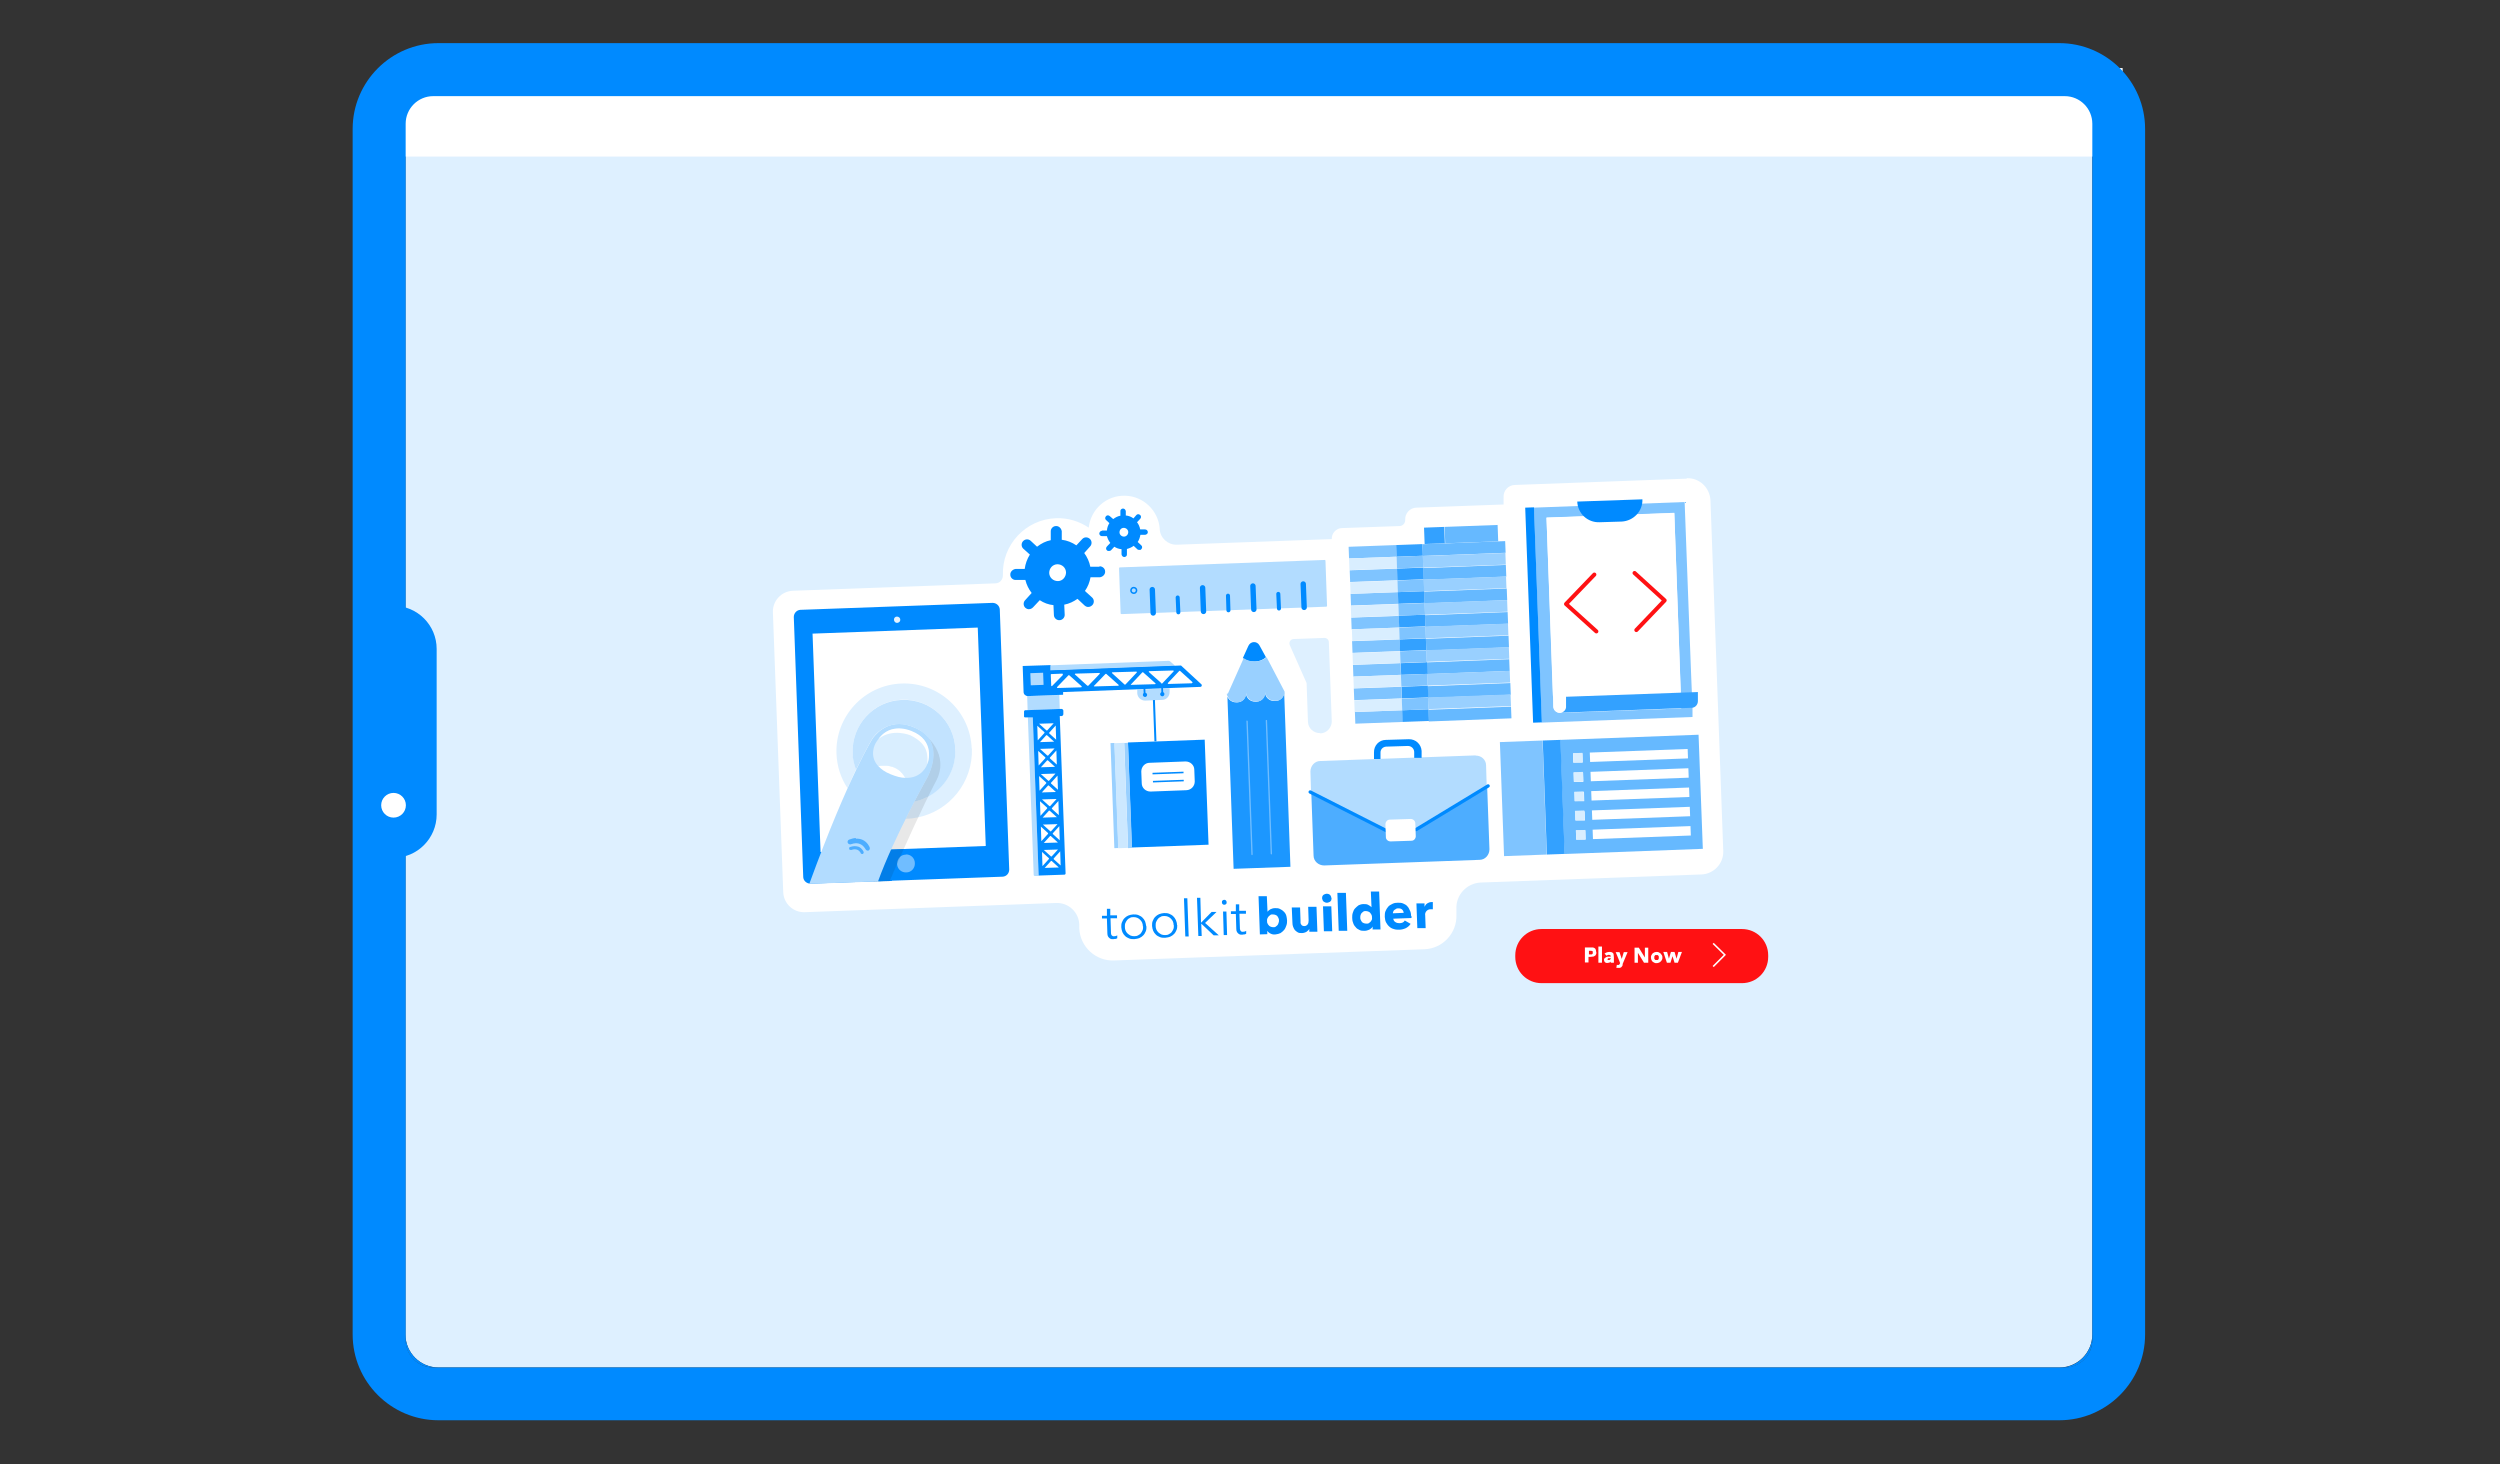 <?xml version="1.0" encoding="UTF-8"?>
<svg xmlns="http://www.w3.org/2000/svg" version="1.1" viewBox="0 0 1113 651.8">
  <rect x="0" y="0" width="1113" height="651.8" fill="#333333" stroke="none"/>
  <defs>
    <style>
      .cls-1 {
        fill: #d9eeff;
      }

      .cls-2 {
        stroke: #ff1113;
      }

      .cls-2, .cls-3, .cls-4, .cls-5, .cls-6, .cls-7, .cls-8 {
        fill: none;
      }

      .cls-2, .cls-3, .cls-5, .cls-6, .cls-7 {
        stroke-linecap: round;
        stroke-linejoin: round;
      }

      .cls-2, .cls-5 {
        stroke-width: 1.8px;
      }

      .cls-9 {
        opacity: .1;
      }

      .cls-9, .cls-10 {
        fill: #1d1d1b;
      }

      .cls-9, .cls-11 {
        isolation: isolate;
      }

      .cls-12 {
        fill: #cce8ff;
      }

      .cls-13 {
        fill: #008aff;
      }

      .cls-14 {
        fill: #66b9ff;
      }

      .cls-15 {
        fill: #1c97ff;
      }

      .cls-16 {
        fill: #33a1ff;
      }

      .cls-3 {
        stroke-width: 2.4px;
      }

      .cls-3, .cls-5, .cls-6, .cls-7, .cls-8 {
        stroke: #008aff;
      }

      .cls-17 {
        fill: #7fc4ff;
      }

      .cls-18 {
        fill: #99d0ff;
      }

      .cls-19 {
        fill: #4dadff;
      }

      .cls-4 {
        stroke: #fff;
        stroke-width: .7px;
      }

      .cls-4, .cls-8 {
        stroke-miterlimit: 10;
      }

      .cls-20 {
        fill: #fff;
      }

      .cls-21 {
        fill: #def0ff;
      }

      .cls-22 {
        fill: #b2dcff;
      }

      .cls-23 {
        fill: #70bdff;
      }

      .cls-24 {
        opacity: 0;
      }

      .cls-25 {
        opacity: 0;
      }

      .cls-26 {
        fill: #ff1113;
      }

      .cls-27 {
        fill: #c2e3ff;
      }

      .cls-28 {
        fill: #e5f3ff;
      }

      .cls-6 {
        stroke-width: 1.5px;
      }

      .cls-7, .cls-8 {
        stroke-width: .7px;
      }
    </style>
  </defs>
  <!-- Generator: Adobe Illustrator 28.6.0, SVG Export Plug-In . SVG Version: 1.2.0 Build 709)  -->
  <g>
    <g id="Layer_1">
      <g id="Layer_1-2" data-name="Layer_1">
        <g>
          <path class="cls-21" d="M916.8,42.7H195.2c-8.1,0-14.7,6.6-14.7,14.7v536.7c0,8.1,6.6,14.7,14.7,14.7h721.6c8.1,0,14.7-6.6,14.7-14.7V57.4c0-8.1-6.6-14.7-14.7-14.7Z"/>
          <path class="cls-13" d="M180.5,594.1v2.4c0,6.8,5.5,12.3,12.3,12.3h2.4c-8.1,0-14.7-6.6-14.7-14.7Z"/>
          <path class="cls-13" d="M195.2,42.7h-2.4c-6.8,0-12.3,5.5-12.3,12.3v2.4c0-8.1,6.6-14.7,14.7-14.7Z"/>
          <path class="cls-13" d="M916.8,608.9h2.4c6.8,0,12.3-5.5,12.3-12.3v-2.4c0,8.1-6.6,14.7-14.7,14.7Z"/>
          <path class="cls-13" d="M919.1,42.7h-2.4c8.1,0,14.7,6.6,14.7,14.7v-2.4c0-6.8-5.5-12.3-12.3-12.3Z"/>
        </g>
        <g>
          <g class="cls-25">
            <path class="cls-10" d="M742.5,221l-76.4,2.8c-3,0-5.3,2.6-5.1,5.5v3.2c.1,0-38.7,1.4-38.7,1.4-3,0-5.3,2.6-5.1,5.5,0,1.5-1.1,2.7-2.6,2.7l-25.5.9c-2.6,0-4.7,2.3-4.6,4.9l-69,2.5c-4,.1-7.4-3-7.6-7v-.2c-.6-8-7.3-14.4-15.3-14.6-8.5-.3-15.4,6.1-16.3,14.2-4.2-2.8-9.2-4.4-14.6-4.2-13.5.5-24.1,11.9-23.6,25.4h0c0,2-1.4,3.5-3.2,3.6l-90.3,3.3c-5.1.2-9.1,4.5-8.9,9.6l4.6,124.6c.2,5.1,4.5,9.1,9.6,8.9l111.9-4.1c5.5-.2,10.1,4.1,10.3,9.6v1.9c.4,8.1,7.3,14.5,15.4,14.2l138.3-5c8.1-.3,14.5-7.2,14.2-15.3v-2.6c-.3-6.3,4.6-11.5,10.8-11.8l98.3-3.6c5.5-.2,9.9-4.9,9.7-10.4l-5.7-156.2c-.3-5.7-4.9-10-10.5-9.8ZM579.2,334.3h0c-2.9,0-5.3-2.2-5.4-5l-.6-17.3-7.5-16.9c-.5-1.3.3-2.6,1.7-2.7l13.7-.5c1.1,0,2,.8,2,1.9l1.3,35.3c0,2.7-2.2,5.2-5,5.3Z"/>
          </g>
          <path class="cls-20" d="M750.9,213.1l-76.4,2.8c-3,0-5.3,2.6-5.1,5.5v3.2c.1,0-38.7,1.4-38.7,1.4-3,0-5.3,2.6-5.1,5.5,0,1.5-1.1,2.7-2.6,2.7l-25.5.9c-2.6,0-4.7,2.3-4.6,4.9l-69,2.5c-4,.1-7.4-3-7.6-7v-.2c-.6-8-7.3-14.4-15.3-14.6-8.5-.3-15.4,6.1-16.3,14.2-4.2-2.8-9.2-4.4-14.6-4.2-13.5.5-24.1,11.9-23.6,25.4h0c0,2-1.4,3.5-3.2,3.6l-90.3,3.3c-5.1.2-9.1,4.5-8.9,9.6l4.6,124.6c.2,5.1,4.5,9.1,9.6,8.9l111.9-4.1c5.5-.2,10.1,4.1,10.3,9.6v1.8c.4,8.1,7.3,14.5,15.4,14.2l138.3-5c8.1-.3,14.5-7.2,14.2-15.3v-2.6c-.3-6.3,4.6-11.5,10.8-11.8l98.3-3.6c5.5-.2,9.9-4.9,9.7-10.4l-5.7-156.2c-.3-5.6-4.9-10-10.5-9.8ZM587.7,326.4h0c-2.9,0-5.3-2.2-5.4-5l-.6-17.3-7.5-16.9c-.5-1.3.3-2.6,1.7-2.7l13.7-.5c1.1,0,2,.8,2,1.9l1.3,35.3c0,2.7-2.2,5.2-5,5.3Z"/>
          <g>
            <rect class="cls-17" x="668.6" y="330.1" width="19" height="50.8" transform="translate(-12.5 25) rotate(-2.1)"/>
            <path class="cls-14" d="M701.6,369.7h4.2c0-.1.1,4.1.1,4.1h-4.2c0,.1-.1-4.1-.1-4.1ZM701.3,361.2h4.2c0-.1.1,4.1.1,4.1h-4.2c0,.1-.1-4.1-.1-4.1ZM701,352.6h4.2c0-.1.1,4.1.1,4.1h-4.2c0,.1-.1-4.1-.1-4.1ZM700.6,344h4.2c0-.1.1,4.1.1,4.1h-4.2c0,.1-.1-4.1-.1-4.1ZM700.3,335.4h4.2c0-.1.1,4.1.1,4.1h-4.2c0,.1-.1-4.1-.1-4.1ZM696.5,380.2l61.6-2.3-1.9-50.8-61.6,2.3,1.9,50.8Z"/>
            <rect class="cls-16" x="687.7" y="329.6" width="7.9" height="50.8" transform="translate(-12.5 25.5) rotate(-2.1)"/>
            <rect class="cls-1" x="700.3" y="335.3" width="4.2" height="4.2" transform="translate(-11.8 25.9) rotate(-2.1)"/>
            <rect class="cls-20" x="707.8" y="334.3" width="43.6" height="4.2" transform="translate(-11.8 26.9) rotate(-2.1)"/>
            <rect class="cls-1" x="700.6" y="343.8" width="4.2" height="4.2" transform="translate(-12.2 25.9) rotate(-2.1)"/>
            <rect class="cls-20" x="708.1" y="342.9" width="43.6" height="4.2" transform="translate(-12.1 26.9) rotate(-2.1)"/>
            <rect class="cls-1" x="700.9" y="352.5" width="4.2" height="4.2" transform="translate(-12.5 25.9) rotate(-2.1)"/>
            <rect class="cls-20" x="708.4" y="351.5" width="43.6" height="4.2" transform="translate(-12.4 26.9) rotate(-2.1)"/>
            <rect class="cls-1" x="701.6" y="369.7" width="4.2" height="4.2" transform="translate(-13.1 25.9) rotate(-2.1)"/>
            <rect class="cls-20" x="709" y="368.7" width="43.6" height="4.2" transform="translate(-13 26.9) rotate(-2.1)"/>
            <rect class="cls-1" x="701.2" y="361" width="4.2" height="4.2" transform="translate(-12.8 25.9) rotate(-2.1)"/>
            <rect class="cls-20" x="708.7" y="360.1" width="43.6" height="4.2" transform="translate(-12.7 26.9) rotate(-2.1)"/>
            <path class="cls-20" d="M466,256c0,2.1,1.8,3.7,3.9,3.6,2.1,0,3.7-1.8,3.6-3.9,0-2.1-1.8-3.7-3.9-3.6-2.1,0-3.7,1.8-3.6,3.9"/>
            <g>
              <path class="cls-22" d="M657,336.3l-69.2,2.5c-2.5,0-4.4,2.2-4.4,4.7l.3,9.6,35,18.1,11.3-1.8,31.9-18.7-.3-10c0-2.5-2.2-4.4-4.7-4.3Z"/>
              <path class="cls-13" d="M611.7,334.8v3.1c0,0,2.9,0,2.9,0v-2.7c-.1-1.5,1-2.7,2.5-2.8l9.7-.3c1.5,0,2.7,1.1,2.8,2.6v2.7c0,0,3.3,0,3.3,0v-3.1c-.2-3-2.7-5.3-5.7-5.2l-10.2.3c-3.1,0-5.4,2.6-5.3,5.6Z"/>
              <path class="cls-19" d="M583.8,353.1l1,27.8c0,2.5,2.2,4.4,4.7,4.4l69.2-2.5c2.5,0,4.4-2.2,4.4-4.7l-1-27.4-31.9,18.7-11.3,1.8-35-18.1Z"/>
              <path class="cls-6" d="M662.5,349.9l-32,19.4M583.3,352.6l33.9,17.2"/>
              <path class="cls-20" d="M628.4,374.3l-9.3.3c-1.1,0-2.1-.8-2.1-1.9l-.2-5.7c0-1.1.8-2.1,1.9-2.1l9.3-.3c1.1,0,2.1.8,2.1,2l.2,5.7c0,1-.8,2-1.9,2"/>
            </g>
            <path class="cls-22" d="M589.6,249.3l-91,3.3c-.3,0-.4.2-.4.4l.7,20c0,.3.2.4.5.4l91-3.3c.3,0,.4-.2.4-.4l-.7-20c0-.3-.2-.5-.5-.4"/>
            <line class="cls-3" x1="513.4" y1="272.9" x2="513" y2="262.5"/>
            <line class="cls-5" x1="524.6" y1="272.6" x2="524.3" y2="266"/>
            <line class="cls-3" x1="535.8" y1="272.2" x2="535.4" y2="261.7"/>
            <line class="cls-5" x1="546.9" y1="271.7" x2="546.7" y2="265.2"/>
            <line class="cls-3" x1="558.2" y1="271.3" x2="557.8" y2="260.9"/>
            <line class="cls-5" x1="569.4" y1="270.9" x2="569.1" y2="264.4"/>
            <line class="cls-3" x1="580.6" y1="270.4" x2="580.2" y2="260"/>
            <path class="cls-7" d="M506,262.8h0c0,.7-.5,1.3-1.2,1.3s-1.3-.5-1.3-1.2c0-.7.5-1.3,1.2-1.3s1.3.5,1.3,1.2Z"/>
            <g>
              <path class="cls-13" d="M553.4,293c1.3,1,3.1,1.6,5.1,1.5h.1c2.1,0,3.8-.8,5-1.9l-2.9-5.3c-1.1-2-3.9-1.9-4.9.2l-2.5,5.5Z"/>
              <path class="cls-15" d="M546.4,308.9l2.8,77.9,25.3-.9-2.8-77.9c0,2.2-1.6,4-3.8,4.1h-.6c-2.2,0-4-1.6-4.1-3.8,0,2.2-1.6,4-3.8,4.1h-.6c-2.2,0-4-1.6-4.1-3.8,0,2.2-1.6,4-3.8,4.1h-.6c-2.2,0-4-1.6-4.1-3.8"/>
              <path class="cls-23" d="M554.9,321.1l2.2,59.3c0,.2.2.3.3.3s.3-.2.3-.3l-2.2-59.3c0-.2-.2-.3-.3-.3-.2,0-.4,0-.3.3"/>
              <path class="cls-23" d="M563.5,320.8l2.2,59.3c0,.2.2.3.3.3.2,0,.3-.2.3-.3l-2.2-59.3c0-.2-.2-.3-.3-.3s-.3.1-.3.3"/>
              <path class="cls-18" d="M546.4,308.8h0c0,2.2,1.9,3.9,4.1,3.8h.6c2.2,0,3.8-1.9,3.8-4.1,0,2.2,1.9,3.8,4.1,3.8h.6c2.2,0,3.8-1.9,3.8-4.1,0,2.2,1.9,3.8,4.1,3.8h.6c2.2,0,3.8-1.9,3.8-4.1h0s-8-15.3-8-15.3c-1.2,1.1-3,1.8-5,1.9h-.1c-2.1,0-3.9-.5-5.1-1.5l-7,15.7Z"/>
            </g>
            <g>
              <rect class="cls-17" x="602" y="285.1" width="21.2" height="5.2" transform="translate(-10.1 22.6) rotate(-2.1)"/>
              <rect class="cls-17" x="602.4" y="295.7" width="21.2" height="5.2" transform="translate(-10.5 22.6) rotate(-2.1)"/>
              <rect class="cls-17" x="601.6" y="274.7" width="21.2" height="5.2" transform="translate(-9.7 22.5) rotate(-2.1)"/>
              <rect class="cls-17" x="600.9" y="253.6" width="21.2" height="5.2" transform="translate(-8.9 22.5) rotate(-2.1)"/>
              <rect class="cls-17" x="601.3" y="264.1" width="21.2" height="5.2" transform="translate(-9.3 22.5) rotate(-2.1)"/>
              <polygon class="cls-17" points="622.6 242.7 622 242.7 622.7 244.6 622.6 242.7"/>
              <rect class="cls-17" x="600.5" y="243.1" width="21.2" height="5.2" transform="translate(-8.6 22.5) rotate(-2.1)"/>
              <rect class="cls-17" x="602.8" y="306.2" width="21.2" height="5.2" transform="translate(-10.9 22.6) rotate(-2.1)"/>
              <rect class="cls-17" x="603.2" y="316.7" width="21.2" height="5.2" transform="translate(-11.2 22.6) rotate(-2.1)"/>
            </g>
            <path class="cls-14" d="M670.1,240.9l-36.8,1.4.2,5.2,36.8-1.4-.2-5.2ZM670.4,251.5l-36.8,1.4.2,5.2,36.8-1.4-.2-5.2ZM670.8,262l-36.8,1.4.2,5.2,36.8-1.4-.2-5.2ZM671.2,272.5l-36.8,1.4.2,5.2,36.8-1.4-.2-5.2ZM671.6,283l-36.8,1.4.2,5.2,36.8-1.4-.2-5.2ZM671.9,293.5l-36.8,1.4.2,5.2,36.8-1.4-.2-5.2ZM672.4,304.1l-36.8,1.4.2,5.2,36.8-1.4-.2-5.2ZM672.7,314.6l-36.8,1.4.2,5.2,36.8-1.4-.2-5.2Z"/>
            <rect class="cls-18" x="633.5" y="246.9" width="36.8" height="5.2" transform="translate(-8.7 24) rotate(-2.1)"/>
            <rect class="cls-18" x="633.8" y="257.4" width="36.8" height="5.2" transform="translate(-9.1 24) rotate(-2.1)"/>
            <rect class="cls-18" x="634.2" y="267.9" width="36.8" height="5.2" transform="translate(-9.4 24) rotate(-2.1)"/>
            <rect class="cls-18" x="634.6" y="278.4" width="36.8" height="5.2" transform="translate(-9.8 24) rotate(-2.1)"/>
            <rect class="cls-18" x="635" y="288.9" width="36.8" height="5.2" transform="translate(-10.2 24) rotate(-2.1)"/>
            <rect class="cls-18" x="635.4" y="299.4" width="36.8" height="5.2" transform="translate(-10.6 24.1) rotate(-2.1)"/>
            <rect class="cls-18" x="635.8" y="309.9" width="36.8" height="5.2" transform="translate(-11 24.1) rotate(-2.1)"/>
            <rect class="cls-1" x="600.7" y="248.3" width="21.2" height="5.2" transform="translate(-8.8 22.5) rotate(-2.1)"/>
            <rect class="cls-1" x="601.1" y="258.9" width="21.2" height="5.2" transform="translate(-9.1 22.5) rotate(-2.1)"/>
            <rect class="cls-1" x="601.4" y="269.4" width="21.2" height="5.2" transform="translate(-9.5 22.5) rotate(-2.1)"/>
            <rect class="cls-1" x="601.9" y="279.9" width="21.2" height="5.2" transform="translate(-9.9 22.5) rotate(-2.1)"/>
            <rect class="cls-1" x="602.2" y="290.4" width="21.2" height="5.2" transform="translate(-10.3 22.6) rotate(-2.1)"/>
            <rect class="cls-1" x="602.6" y="300.9" width="21.2" height="5.2" transform="translate(-10.7 22.6) rotate(-2.1)"/>
            <rect class="cls-1" x="603" y="311.5" width="21.2" height="5.2" transform="translate(-11.1 22.6) rotate(-2.1)"/>
            <rect class="cls-16" x="634.1" y="234.8" width="9" height="7.3" transform="translate(-8.3 23.5) rotate(-2.1)"/>
            <rect class="cls-14" x="643.2" y="234.2" width="23.6" height="7.3" transform="translate(-8.2 24.1) rotate(-2.1)"/>
            <g>
              <rect class="cls-16" x="623.2" y="284.5" width="11.7" height="5.2" transform="translate(-10.1 23.2) rotate(-2.1)"/>
              <rect class="cls-16" x="623.6" y="295.1" width="11.7" height="5.2" transform="translate(-10.4 23.2) rotate(-2.1)"/>
              <rect class="cls-16" x="622.4" y="263.5" width="11.7" height="5.2" transform="translate(-9.3 23.1) rotate(-2.1)"/>
              <rect class="cls-16" x="622" y="253" width="11.7" height="5.2" transform="translate(-8.9 23.1) rotate(-2.1)"/>
              <rect class="cls-16" x="622.8" y="274" width="11.7" height="5.2" transform="translate(-9.7 23.1) rotate(-2.1)"/>
              <rect class="cls-16" x="624" y="305.6" width="11.7" height="5.2" transform="translate(-10.8 23.2) rotate(-2.1)"/>
              <rect class="cls-16" x="621.6" y="242.5" width="11.7" height="5.2" transform="translate(-8.5 23.1) rotate(-2.1)"/>
              <rect class="cls-16" x="624.3" y="316.1" width="11.7" height="5.2" transform="translate(-11.2 23.2) rotate(-2.1)"/>
            </g>
            <rect class="cls-17" x="621.8" y="247.7" width="11.7" height="5.2" transform="translate(-8.7 23.1) rotate(-2.1)"/>
            <rect class="cls-17" x="622.2" y="258.3" width="11.7" height="5.2" transform="translate(-9.1 23.1) rotate(-2.1)"/>
            <rect class="cls-17" x="622.6" y="268.8" width="11.7" height="5.2" transform="translate(-9.5 23.1) rotate(-2.1)"/>
            <rect class="cls-17" x="623" y="279.3" width="11.7" height="5.2" transform="translate(-9.9 23.1) rotate(-2.1)"/>
            <rect class="cls-17" x="623.4" y="289.8" width="11.7" height="5.2" transform="translate(-10.3 23.2) rotate(-2.1)"/>
            <rect class="cls-17" x="623.7" y="300.3" width="11.7" height="5.2" transform="translate(-10.6 23.2) rotate(-2.1)"/>
            <rect class="cls-17" x="624.1" y="310.9" width="11.7" height="5.2" transform="translate(-11 23.2) rotate(-2.1)"/>
            <path class="cls-13" d="M489.5,252.3h-4.1c-.4-2.2-1.4-4.3-2.7-6.1l2.6-2.9c.9-.9.9-2.5-.1-3.4-1-.9-2.5-.9-3.4.1l-2.6,2.8c-1.9-1.3-4.1-2.2-6.5-2.5v-3.8c-.2-1.3-1.3-2.4-2.6-2.3-1.3,0-2.4,1.2-2.3,2.5v3.8c-2.2.4-4.3,1.5-6.1,2.9l-2.8-2.6c-.9-.9-2.5-.9-3.4.1-.9.9-.9,2.5.1,3.4l2.9,2.6c-1.2,1.9-2,4.1-2.3,6.4h-4.1c-1.3.2-2.4,1.3-2.3,2.6,0,1.3,1.2,2.4,2.5,2.3h4.2c.5,2.1,1.5,4.1,2.8,5.8l-2.9,3.2c-.9.9-.9,2.5.1,3.4.5.4,1.1.7,1.7.6.6,0,1.2-.3,1.7-.8l3-3.2c1.8,1.2,3.9,2,6.1,2.2l.2,4.4c0,1.3,1.2,2.4,2.5,2.3,1.3,0,2.4-1.2,2.3-2.5l-.2-4.4c2.2-.4,4.2-1.4,5.9-2.6l3.2,3c.5.4,1.1.7,1.7.6.6,0,1.2-.3,1.7-.8.9-.9.9-2.5-.1-3.4l-3.2-2.9c1.3-1.8,2.1-3.9,2.5-6.1h4.2c1.3-.2,2.4-1.3,2.3-2.6,0-1.3-1.2-2.3-2.5-2.3ZM471,258.7c-2.1,0-3.8-1.5-3.9-3.6,0-2.1,1.5-3.8,3.6-3.9,2.1,0,3.8,1.5,3.9,3.6,0,2.1-1.6,3.9-3.6,3.9Z"/>
            <path class="cls-13" d="M490.7,236.2h2.1c.1-1.3.5-2.4,1.1-3.3l-1.5-1.4c-.5-.4-.5-1.2,0-1.7.4-.5,1.2-.5,1.7,0l1.5,1.3c.9-.7,2-1.3,3.2-1.5v-1.9c-.1-.7.4-1.2,1.1-1.3.7,0,1.2.5,1.3,1.2v1.9c1.3.1,2.5.6,3.4,1.3l1.3-1.5c.4-.5,1.2-.5,1.7,0,.5.4.5,1.2,0,1.7l-1.4,1.5c.7.9,1.2,2,1.4,3.2h2.1c.7,0,1.2.4,1.3,1.1s-.5,1.2-1.2,1.3h-2.1c-.2,1.2-.6,2.3-1.2,3.2l1.6,1.5c.5.4.5,1.2,0,1.7s-.5.3-.9.3-.6,0-.9-.3l-1.6-1.5c-.9.7-1.9,1.1-3,1.4v2.3c.1.7-.4,1.2-1.1,1.3-.7,0-1.2-.5-1.3-1.2v-2.3c-1.2-.1-2.3-.5-3.2-1.1l-1.5,1.6c-.2.2-.5.3-.9.3s-.6,0-.9-.3c-.5-.4-.5-1.2,0-1.7l1.5-1.6c-.7-.9-1.2-1.9-1.5-3h-2.1c-.7,0-1.2-.4-1.3-1.1,0-.7.6-1.3,1.2-1.3"/>
            <path class="cls-20" d="M498.4,237c0,1,.9,1.9,2,1.9,1,0,1.9-.9,1.9-2,0-1-.9-1.9-2-1.9-1.1,0-1.9.9-1.9,2"/>
            <g>
              <path class="cls-13" d="M446.4,390.3l-85.6,3.1c-1.7,0-3.1-1.3-3.2-2.9l-4.2-115.8c0-1.7,1.3-3.1,2.9-3.2l85.6-3.1c1.7,0,3.1,1.3,3.2,2.9l4.2,115.8c0,1.8-1.3,3.1-2.9,3.2"/>
              <rect class="cls-20" x="363.5" y="280.8" width="73.6" height="97.3" transform="translate(-11.8 14.8) rotate(-2.1)"/>
              <path class="cls-28" d="M399.3,274.5c-.8,0-1.4.7-1.3,1.5s.7,1.4,1.5,1.3,1.4-.7,1.3-1.5c0-.7-.7-1.3-1.5-1.3"/>
              <path class="cls-13" d="M402,378.1l-5.3.2c-2.1,4.8-4.2,9.6-5.7,14.1l-7,.2h0l13-.4c.6-1.9,1.4-4.4,2.5-7.3v-.3c0-1.2.4-2.3,1.3-3.1.2-1.1.7-2.2,1.2-3.4"/>
              <path class="cls-23" d="M403.2,380.5c-1,0-1.9.4-2.5,1-.2.5-.4,1-.6,1.5.2-.5.3-1,.6-1.5-.8.8-1.3,1.9-1.3,3.1s0,.2,0,.3h0c.2,2.1,2,3.6,4.1,3.5,2.2,0,3.9-1.9,3.8-4.1,0-2.3-1.9-4-4-3.9Z"/>
              <path class="cls-21" d="M432.6,333.3c-.6-16.7-14.6-29.6-31.2-29s-29.6,14.6-29,31.2c.2,5.7,2,11,4.9,15.4,1.4-3.1,2.6-5.9,3.8-8.3-.9-2.3-1.4-4.8-1.5-7.4-.4-12.6,9.4-23.2,22-23.7,12.6-.4,23.2,9.4,23.7,22,.3,9.3-4.9,17.5-12.7,21.4h0c-1.7.9-3.6,1.5-5.5,1.9-1.2,2.3-2.5,4.9-3.9,7.7h.4c1.6,0,3.1-.2,4.6-.5h0c14.5-2.8,25-15.7,24.5-30.8Z"/>
              <path class="cls-27" d="M412.6,355c7.8-3.8,13.1-12.1,12.7-21.4-.4-12.6-11.1-22.5-23.7-22-12.6.4-22.5,11.1-22,23.7,0,2.6.6,5,1.5,7.4,4.9-10,7.4-14.1,7.4-14.1,1.4-1.9,5.1-6,11.2-6.2,2.3,0,4.9.3,7.8,1.7,1.9.8,3.2,1.8,4.4,2.9h0c7.6,7.3.8,19.3.8,19.3,0,0-2.4,4.3-5.7,10.6,1.9-.4,3.7-1,5.4-1.9"/>
              <path class="cls-9" d="M411.9,344.4s.5-13.5-.3-17.3c0,0,11.8,8.6,4.9,21.1-4,7.3-15.4,31.9-20.4,44.1l-7.4.3s9.2-22,12.7-27.7c3.3-5.7,10.6-20.4,10.6-20.4Z"/>
              <path class="cls-22" d="M390.9,392.4l-30.6,1.1c17.6-48.3,28.3-64.9,28.3-64.9,2-2.6,8.2-9.5,19-4.5,14.3,6.4,5.2,22.2,5.2,22.2,0,0-14.8,26.4-21.9,46.1"/>
              <path class="cls-19" d="M381.1,373.1c-1,0-2,.3-3.1.7-.5.2-.8.8-.6,1.4.2.4.6.7,1,.7s.2,0,.3,0c.9-.3,1.7-.5,2.4-.5,2.9,0,4,2.4,4.2,2.6.2.4.6.7,1,.7s.2,0,.3,0c.5-.2.8-.8.6-1.4,0,0-.9-2.5-3.4-3.5-.8-.3-1.8-.5-2.8-.4"/>
              <path class="cls-19" d="M380.4,376.7c-.6,0-1.3.2-2,.4-.3.1-.5.5-.3.9,0,.3.3.4.7.4s.1,0,.2,0c.6-.2,1.1-.3,1.5-.3,1.9,0,2.6,1.5,2.7,1.7,0,.3.3.4.7.4h.2c.3-.2.5-.6.4-.9,0,0-.6-1.6-2.2-2.3-.7-.2-1.3-.3-1.9-.3"/>
              <path class="cls-1" d="M391,341.1c-4.4-4.8-1.2-10.2-1.2-10.2,3.7-6.2,8.5-7.7,15.4-5.4,12,4.2,7.5,15,7.5,15,0,0-2.2,6.2-9.8,5.8-1.5-2.8-4.8-6.4-12-5.1"/>
              <path class="cls-20" d="M391,341.1c7.2-1.2,10.5,2.4,12,5.2-1.9,0-4-.6-6.5-1.6s-4.3-2.3-5.4-3.6"/>
              <path class="cls-20" d="M391.2,328.9c3.3-4.5,8.6-5.8,14.5-3.5,10.8,4.2,7.5,13.8,7.2,14.9-.1-3.6,1-8.7-7.5-12.9,0,0-7.9-3.4-14.2,1.5"/>
            </g>
            <g>
              <path class="cls-22" d="M520.6,306.5l-14.3.5v1.6c.1,1.9,1.7,3.4,3.7,3.3l7.4-.3c1.9,0,3.4-1.7,3.3-3.6v-1.6Z"/>
              <path class="cls-22" d="M457.3,309.9l.2,6.3,14.3-.5-.2-6.3-14.1.5c0,0,0,0-.2,0"/>
              <rect class="cls-13" x="513.6" y="311.7" width=".9" height="18.4" transform="translate(-11.4 19) rotate(-2.1)"/>
              <g>
                <path class="cls-13" d="M510.7,309.3c0,.5-.4,1-.9,1-.5,0-1-.4-1-.9,0-.5.4-1,.9-1,.5,0,1,.4,1,.9"/>
                <path class="cls-13" d="M518.4,309c0,.5-.4,1-.9,1-.5,0-1-.4-1-.9,0-.5.4-1,.9-1,.5,0,1,.3,1,.9"/>
                <path class="cls-22" d="M459.9,319.3h-2.3c0,0,2.6,70.2,2.6,70.2,0,.3.3.5.5.5h1.7s-2.6-70.7-2.6-70.7Z"/>
                <path class="cls-13" d="M470.3,329.4l-3.2-2.9c0,0,0-.3,0-.3l2.9-3.2.2,6.5ZM470.6,340.5l-3.2-2.9c0,0,0-.3,0-.3l2.9-3.2.2,6.5ZM471.1,351.7l-3.2-2.9c0,0,0-.3,0-.3l2.9-3.2.2,6.5ZM471.5,363l-3.2-2.9c0,0,0-.3,0-.3l2.9-3.2.2,6.5ZM471.9,374.2l-3.2-2.9c0,0,0-.3,0-.3l2.9-3.2.2,6.5ZM472.3,385.4l-3.2-2.9c0,0,0-.3,0-.3l2.9-3.2.2,6.5ZM465,386.5l2.9-3.2c0,0,.3,0,.3,0l3.2,2.9-6.5.2ZM463.8,379.2l3.2,2.9c0,0,0,.3,0,.3l-2.9,3.2-.2-6.5ZM462.6,322.2l6.5-.2-2.9,3.2c0,0-.3,0-.3,0l-3.2-2.9ZM462.9,330.5l2.9-3.2c0,0,.3,0,.3,0l3.2,2.9-6.5.2ZM462,329.6l-.2-6.5,3.2,2.9c0,0,0,.3,0,.3l-2.9,3.2ZM463,333.4l6.5-.2-2.9,3.2c0,0-.3,0-.3,0l-3.2-2.9ZM463.3,341.7l2.9-3.2c0,0,.3,0,.3,0l3.2,2.9-6.5.2ZM462.4,340.8l-.2-6.5,3.2,2.9c0,0,0,.3,0,.3l-2.9,3.2ZM463.4,344.6l6.5-.2-2.9,3.2c0,0-.3,0-.3,0l-3.2-2.9ZM463.7,352.9l2.9-3.2c0,0,.3,0,.3,0l3.2,2.9-6.5.2ZM462.8,352l-.2-6.5,3.2,2.9c0,0,0,.3,0,.3l-2.9,3.2ZM463.9,355.9l6.5-.2-2.9,3.2c0,0-.3,0-.3,0l-3.2-2.9ZM464.1,364.1l2.9-3.2c0,0,.3,0,.3,0l3.2,2.9-6.5.2ZM463.2,363.2l-.2-6.5,3.2,2.9c0,0,0,.3,0,.3l-2.9,3.2ZM464.3,367.1l6.5-.2-2.9,3.2c0,0-.3,0-.3,0l-3.2-2.9ZM463.6,374.5l-.2-6.5,3.2,2.9c0,0,0,.3,0,.3l-2.9,3.2ZM471.1,378.1l-2.9,3.2c0,0-.3,0-.3,0l-3.2-2.9,6.5-.2ZM464.6,375.4l2.9-3.2c0,0,.3,0,.3,0l3.2,2.9-6.5.2ZM455.9,316.8v2.2c0,.3.3.4.6.4h3.3c0-.1,2.6,70.4,2.6,70.4l11.5-.4c.3,0,.5-.3.5-.5l-2.6-70.1h.8c.4,0,.8-.4.8-.9v-1.5c0-.4-.4-.8-.9-.8l-16.2.6c-.2.1-.4.3-.4.6"/>
              </g>
              <rect class="cls-13" x="509.1" y="306.1" width=".8" height="3.2" transform="translate(-10.9 18.8) rotate(-2.1)"/>
              <rect class="cls-13" x="517" y="305.8" width=".8" height="3.2" transform="translate(-10.9 19.1) rotate(-2.1)"/>
              <g>
                <path class="cls-13" d="M473.2,300.5l-4.8,4.9c-.2.2-.4,0-.4-.2l-.2-4.8c0-.1,0-.3.3-.3l4.9-.2c.1,0,.3.3.1.5M481.4,306l-10.6.3c-.2,0-.3-.3-.2-.4l5.1-5.3c0,0,.3,0,.3,0l5.5,4.9c.2.1,0,.4-.1.5M484.1,305.3l-5.5-5c-.2-.1,0-.4.2-.4l10.6-.3c.2,0,.3.3.2.4l-5.1,5.3c0,0-.2,0-.4,0M500.6,304.7l-5.5-5c-.2-.1,0-.4.2-.4l10.6-.3c.2,0,.3.3.2.4l-5.1,5.4c-.1,0-.2,0-.4,0M517,304.1l-5.5-4.9c-.2-.1,0-.4.2-.4l10.6-.3c.2,0,.3.3.2.4l-5.1,5.4c-.1,0-.3,0-.4,0M530.6,304.2l-10.4.3c-.3,0-.4-.3-.2-.5l5-5.3c0-.1.3-.1.4,0l5.4,4.9c.2,0,.1.5-.1.5M503.5,304.7l5.1-5.4c0,0,.3,0,.3,0l5.5,4.9c.2.1,0,.4-.2.4l-10.6.3c-.1,0-.3-.2-.1-.3M487.1,305.3l5.1-5.3c0,0,.3,0,.3,0l5.5,4.9c.2.1,0,.4-.2.4l-10.6.3c-.2,0-.3-.2-.1-.4M525.4,296.3l-57.7,2.1v-2.3h0l-12.4.4h0l.4,11.6c0,1,.9,1.8,1.9,1.8l15.7-.6v-1.2s61.1-2.3,61.1-2.3c.6,0,.9-.8.4-1.2l-9-8.3s0,0-.3,0"/>
                <path class="cls-22" d="M520.4,294.2l-52.8,2h0v2.3c0,0,55.3-2.1,55.3-2.1,0-.1,0-.3-.2-.4l-1.7-1.5c-.1-.2-.3-.2-.5-.2"/>
                <path class="cls-13" d="M467.6,296.1h0v3.2c0,0,54.5-2,54.5-2,.5,0,.9-.5.8-.9l-55.2,2.1v-2.4Z"/>
              </g>
              <path class="cls-22" d="M464.4,299.5h0l-5.7.2.2,5.4,5.7-.2-.2-5.4ZM458.7,299.6h0Z"/>
              <rect class="cls-13" x="503" y="330" width="34.2" height="46.8" transform="translate(-12.6 19.2) rotate(-2.1)"/>
              <polyline class="cls-18" points="502.2 330.7 500.5 330.8 502.2 377.6 504 377.5 502.2 330.7"/>
              <rect class="cls-18" x="495.2" y="330.9" width="1.8" height="46.8" transform="translate(-12.6 18.3) rotate(-2.1)"/>
              <rect class="cls-12" x="496.9" y="330.8" width="4.4" height="46.8" transform="translate(-12.6 18.5) rotate(-2.1)"/>
              <path class="cls-20" d="M528.2,351.8l-16,.6c-2.1,0-3.9-1.6-3.9-3.7l-.2-5.2c0-2.1,1.6-3.9,3.7-3.9l16-.6c2.1,0,3.9,1.6,3.9,3.7l.2,5.2c0,2.1-1.6,3.8-3.7,3.9Z"/>
              <line class="cls-8" x1="513.1" y1="344.4" x2="526.9" y2="343.9"/>
              <line class="cls-8" x1="513.3" y1="348" x2="527" y2="347.5"/>
            </g>
            <path class="cls-17" d="M682.9,226l3.5,95.7,67.1-2.5v-4c-.1,0-3.5-91.7-3.5-91.7l-67.1,2.5ZM691.5,314.6v-4c-.1,0-.2-1.5-.2-1.5l-2.8-78.6,56.9-2.1,2.8,78.6.3,8.4-54,2c-1.7,0-3-1.3-3-2.9Z"/>
            <rect class="cls-13" x="680.7" y="226" width="3.9" height="95.8" transform="translate(-9.5 25.1) rotate(-2.1)"/>
            <g>
              <polygon class="cls-20" points="691.3 309.1 688.5 230.5 688.5 230.5 691.3 309.1"/>
              <g>
                <polygon class="cls-20" points="688.1 220.1 688.2 221.7 688.2 221.7 688.1 220.1"/>
                <path class="cls-20" d="M688.5,230.5l3.1,84c0,1.6,1.4,2.9,3,2.8,1.6,0,2.9-1.4,2.8-3v-4c-.1,0,50.9-1.9,50.9-1.9l-2.9-80.1-56.9,2.1Z"/>
              </g>
            </g>
            <path class="cls-13" d="M722,232.2l-9.9.3c-5.3.2-9.7-3.9-9.9-9.2h0l29-1h0c.2,5.2-3.9,9.6-9.2,9.9Z"/>
            <g class="cls-11">
              <path class="cls-13" d="M497.4,408.8h-3c0,0,.2,6.2.2,6.2,0,.4,0,.7.1.9,0,.3.2.4.3.6.1.1.3.2.5.3s.4,0,.6,0,.4,0,.7-.1c.2,0,.4-.2.6-.3v1.3c-.1.1-.4.2-.7.3-.3,0-.6,0-.9.1-.3,0-.6,0-.9,0-.3,0-.6-.2-.9-.4-.3-.2-.5-.5-.7-.8s-.3-.8-.3-1.4l-.2-6.6h-2.2c0,0,0-1.2,0-1.2h2.2c0,0,0-3.1,0-3.1h1.5s0,2.9,0,2.9h3c0,0,0,1.2,0,1.2Z"/>
              <path class="cls-13" d="M510.4,412.4c0,.8,0,1.5-.3,2.2-.3.7-.6,1.3-1.1,1.8-.5.5-1,.9-1.7,1.2-.7.3-1.5.4-2.3.5-.8,0-1.6,0-2.3-.3-.7-.3-1.3-.6-1.8-1.1-.5-.5-.9-1-1.2-1.7-.3-.7-.4-1.4-.5-2.2,0-.8,0-1.5.3-2.2.3-.7.6-1.3,1.1-1.8.5-.5,1-.9,1.7-1.2.7-.3,1.4-.4,2.2-.5.8,0,1.6,0,2.3.3.7.3,1.3.6,1.8,1.1.5.5.9,1,1.2,1.7.2.6.4,1.4.5,2.2ZM508.8,412.4c0-.6-.1-1.1-.3-1.6-.2-.5-.5-.9-.9-1.3-.3-.3-.8-.7-1.3-.9-.5-.2-1-.3-1.7-.3s-1.2.1-1.6.4c-.5.2-.9.5-1.2.9-.3.4-.6.9-.8,1.4-.2.5-.2,1.1-.2,1.7s.1,1.1.3,1.6.5.9.9,1.3c.3.3.8.6,1.3.9.5.2,1,.3,1.7.3s1.2-.1,1.7-.4.9-.5,1.2-.9c.3-.4.6-.9.8-1.4.2-.5.2-1.1.2-1.7Z"/>
              <path class="cls-13" d="M524.1,411.8c0,.8,0,1.5-.3,2.2-.3.7-.6,1.3-1.1,1.8-.5.5-1,.9-1.7,1.2s-1.5.4-2.3.5c-.8,0-1.6,0-2.3-.3s-1.3-.6-1.8-1.1c-.5-.5-.9-1-1.2-1.7-.3-.7-.4-1.4-.5-2.2,0-.8,0-1.5.3-2.2.3-.7.6-1.3,1.1-1.8.5-.5,1-.9,1.7-1.2.7-.3,1.4-.4,2.2-.5.8,0,1.6,0,2.3.3.7.3,1.3.6,1.8,1.1.5.5.9,1,1.2,1.7.3.7.5,1.4.5,2.2ZM522.5,411.9c0-.6-.1-1.1-.3-1.6s-.5-.9-.9-1.3-.8-.7-1.3-.9c-.5-.2-1-.3-1.7-.3s-1.2.1-1.6.4c-.5.2-.9.5-1.2.9s-.6.9-.8,1.4c-.2.5-.2,1.1-.2,1.7s.1,1.1.3,1.6c.2.5.5.9.9,1.3.3.3.8.6,1.3.9.5.2,1,.3,1.7.3s1.2-.1,1.7-.4.9-.5,1.2-.9.6-.9.8-1.4c.2-.5.2-1.1.2-1.7Z"/>
              <path class="cls-13" d="M529.2,416.9h-1.5s-.6-17-.6-17h1.5s.6,17,.6,17Z"/>
              <path class="cls-13" d="M534.6,410.9h0l4.8-4.9h2.2c0,0-5.1,4.9-5.1,4.9l6.1,5.5h-2.3c0,0-5.5-5.2-5.5-5.2h0l.2,5.5h-1.5s-.6-17-.6-17h1.5s.3,11.2.3,11.2Z"/>
              <path class="cls-13" d="M546.1,401.7c0,.3,0,.6-.3.8-.2.2-.4.3-.7.3s-.5,0-.8-.3c-.2-.2-.3-.4-.3-.8s0-.6.3-.8c.2-.2.4-.3.7-.3s.5,0,.8.3c.2.2.3.5.3.8ZM546.3,416.3h-1.5s-.3-10.5-.3-10.5h1.5s.3,10.5.3,10.5Z"/>
              <path class="cls-13" d="M554.8,406.8h-3c0,0,.2,6.2.2,6.2,0,.4,0,.7.1.9,0,.2.2.4.3.6s.3.2.5.3.4,0,.6,0,.4,0,.7-.1c.2,0,.4-.2.6-.3v1.3c-.1.1-.4.2-.7.3-.3,0-.6,0-.9.1-.3,0-.6,0-.9,0-.3,0-.6-.2-.9-.4-.3-.2-.5-.5-.7-.8s-.3-.8-.3-1.4l-.2-6.6h-2.2c0,0,0-1.2,0-1.2h2.2c0,0,0-3.1,0-3.1h1.5s0,2.9,0,2.9h3c0,0,0,1.2,0,1.2Z"/>
            </g>
            <g class="cls-11">
              <path class="cls-13" d="M573,409.7c0,.8,0,1.5-.3,2.3s-.5,1.4-1,2c-.4.5-1,1-1.6,1.4-.6.3-1.4.5-2.2.6s-1.5,0-2.1-.3c-.7-.3-1.2-.7-1.6-1.3h0v1.5s-3.3.1-3.3.1l-.6-17h3.7c0-.1.3,6.9.3,6.9h0c.3-.4.7-.8,1.3-1.1s1.3-.5,2.1-.5c.8,0,1.5,0,2.2.4.7.3,1.2.7,1.7,1.2s.9,1.1,1.1,1.9c.1.6.3,1.3.3,2.1ZM569.4,409.8c0-.3,0-.7-.2-1-.1-.3-.3-.6-.5-.9s-.5-.4-.9-.6c-.3-.1-.7-.2-1.2-.2s-.8,0-1.1.3-.6.4-.8.7-.4.6-.5.9c-.1.3-.2.7-.1,1.1,0,.3,0,.7.2,1,.1.3.3.6.6.9.2.3.5.4.9.6.3.1.7.2,1.1.2s.8,0,1.1-.3.6-.4.8-.7.3-.6.4-.9c.2-.4.2-.8.2-1.1Z"/>
              <path class="cls-13" d="M582.9,415v-1.5h0c-.1.3-.3.5-.5.7s-.4.4-.7.6-.6.3-.9.4-.7.2-1.1.2c-.8,0-1.4,0-1.9-.3-.5-.3-.9-.6-1.3-1-.3-.4-.6-.9-.8-1.5-.2-.5-.3-1.1-.3-1.7l-.3-6.9h3.7c0-.1.2,5.9.2,5.9,0,.3,0,.6,0,.9,0,.3.1.5.3.8.1.2.3.4.5.5.2.1.5.2.9.2.6,0,1.1-.3,1.5-.8.3-.5.4-1,.4-1.7l-.2-6.1h3.7c0-.1.4,11.1.4,11.1h-3.6Z"/>
              <path class="cls-13" d="M592.8,399.8c0,.3,0,.5-.1.8,0,.3-.2.4-.4.7-.2.2-.4.3-.7.4-.3.1-.5.2-.8.2-.6,0-1.1-.2-1.5-.5s-.6-.9-.7-1.4c0-.3,0-.5.1-.8,0-.3.2-.4.4-.7.2-.2.4-.3.7-.4.3-.1.5-.2.8-.2s.5,0,.8.1.5.2.7.4c.2.2.3.3.4.6.1.2.2.4.2.7ZM589.4,414.7l-.4-11.2h3.7c0-.1.4,11.1.4,11.1h-3.7Z"/>
              <path class="cls-13" d="M596,414.5l-.6-17h3.8c0-.1.6,16.9.6,16.9h-3.8Z"/>
              <path class="cls-13" d="M611.1,414v-1.5h0c-.3.6-.8,1-1.5,1.4-.7.3-1.4.5-2.1.5-.9,0-1.6,0-2.3-.4-.7-.3-1.3-.7-1.7-1.3-.5-.5-.9-1.1-1.1-1.9-.3-.7-.4-1.5-.4-2.2,0-.8,0-1.5.3-2.3.2-.7.5-1.4,1-1.9s1-1,1.6-1.4c.6-.3,1.4-.5,2.2-.5.8,0,1.5,0,2.1.4.6.3,1,.6,1.4,1h0l-.3-7h3.7c0-.1.6,16.9.6,16.9h-3.4ZM610.8,408.3c0-.3,0-.7-.2-1s-.3-.6-.6-.9c-.2-.3-.5-.4-.9-.6-.3-.1-.7-.2-1.1-.2s-.8,0-1.1.3-.6.4-.8.7-.3.6-.4.9-.1.7-.1,1,0,.7.2,1c.1.3.3.6.5.9.2.3.5.4.9.6.3.1.7.2,1.2.2s.8,0,1.1-.3c.3-.2.6-.4.8-.7s.4-.6.5-.9c0-.3.1-.6,0-1Z"/>
              <path class="cls-13" d="M628.4,407.9v.8l-8.1.3c0,.3.1.6.3.9.2.3.3.4.6.6.3.2.5.3.9.4.3,0,.6.1.9.1.6,0,1.1-.1,1.5-.3.4-.2.7-.5.9-.9l2.6,1.5c-.5.8-1.2,1.4-2.1,1.9-.9.4-1.9.7-3,.7-.9,0-1.6,0-2.4-.3-.8-.2-1.5-.6-2-1.1-.6-.5-1-1.1-1.4-1.8s-.5-1.5-.6-2.5c0-.9,0-1.8.3-2.5.3-.8.7-1.4,1.2-2s1.1-.9,1.9-1.3,1.5-.5,2.4-.5c.8,0,1.6,0,2.3.3.7.3,1.3.6,1.8,1.1.5.5.9,1.1,1.2,1.9.4.7.6,1.6.6,2.5ZM624.9,406.5c0-.6-.2-1.1-.6-1.5s-.9-.6-1.7-.6-.7,0-1,.2-.5.3-.8.5-.4.4-.5.7c-.1.3-.2.5-.2.8l4.7-.2Z"/>
              <path class="cls-13" d="M637.8,404.8c-.2,0-.3,0-.5,0h-.4c-.5,0-.9.1-1.2.3s-.6.4-.8.7-.3.5-.4.9c0,.3-.1.5,0,.8l.2,5.7h-3.7c0,.1-.4-11-.4-11h3.6c0-.1,0,1.5,0,1.5h0c.3-.6.6-1.1,1.2-1.5.5-.3,1.1-.6,1.8-.6h.4c.1,0,.3,0,.3,0v3.3Z"/>
            </g>
            <path class="cls-16" d="M697.2,310.3v4c.2,1.6-1.1,3-2.6,3l58.7-2.2h.1c1.5-.2,2.5-1.5,2.5-3v-4c-.1,0-58.7,2.1-58.7,2.1Z"/>
            <g class="cls-24">
              <path class="cls-10" d="M748.3,307l-56.9,2.1v1.5s.2,4,.2,4c0,1.6,1.4,2.9,3,2.8,1.6,0,2.9-1.4,2.8-3v-4c-.1,0,50.9-1.9,50.9-1.9v-1.4"/>
            </g>
            <polyline class="cls-2" points="710.7 281.1 710.7 281.1 697.2 268.9 709.8 255.8 709.8 255.8"/>
            <polyline class="cls-2" points="727.7 255.1 727.7 255.1 741.1 267.3 728.5 280.5 728.5 280.5"/>
          </g>
        </g>
        <rect class="cls-20" x="168.3" y="30.3" width="776.7" height="39.4"/>
        <path class="cls-13" d="M916.8,19.2H195.2c-21.1,0-38.2,17.2-38.2,38.2v536.7c0,21.1,17.2,38.2,38.2,38.2h721.6c21.1,0,38.2-17.2,38.2-38.2V57.4c0-21.1-17.2-38.2-38.2-38.2ZM931.5,57.4v539.1c0,6.8-5.5,12.3-12.3,12.3H192.9c-6.8,0-12.3-5.5-12.3-12.3V55.1c0-6.8,5.5-12.3,12.3-12.3h726.3c6.8,0,12.3,5.5,12.3,12.3v2.4Z"/>
        <path class="cls-13" d="M175.2,381.9h0v-112.2h0c10.6,0,19.2,8.6,19.2,19.2v73.7c0,10.6-8.6,19.3-19.2,19.3Z"/>
        <circle class="cls-20" cx="175.2" cy="358.5" r="5.5"/>
        <path class="cls-26" d="M787.2,426c0,6.5-5.2,11.7-11.7,11.7h-89.2c-6.5,0-11.7-5.2-11.7-11.7v-.7c0-6.5,5.2-11.7,11.7-11.7h89.2c6.5,0,11.7,5.2,11.7,11.7v.7Z"/>
        <g class="cls-11">
          <path class="cls-20" d="M710.7,424c0,.4,0,.7-.2,1-.1.3-.3.5-.6.6-.2.2-.5.3-.9.3s-.7.1-1,.1h-.8v2.5h-1.6v-6.7h2.5c.3,0,.7,0,1,0,.3,0,.6.2.8.3s.4.3.5.6c.1.3.2.6.2,1ZM709.1,424c0-.2,0-.3,0-.4,0,0-.1-.2-.3-.2-.1,0-.2,0-.3-.1-.1,0-.3,0-.4,0h-.7v1.6h.7c.1,0,.3,0,.4,0s.3,0,.3-.1c0,0,.2-.1.3-.3,0,0,0,0,0-.2Z"/>
          <path class="cls-20" d="M711.6,428.6v-7.2h1.6v7.2h-1.6Z"/>
          <path class="cls-20" d="M714.3,424.6c.3-.3.6-.4,1-.6.3-.1.8-.2,1.1-.2s.7,0,1,.1c.3,0,.5.3.7.4.2.2.3.4.3.8,0,.3.1.7.1,1.1v2.4h-1.4v-.5h0c-.1.2-.3.3-.5.4-.2,0-.5.2-.8.2s-.4,0-.6,0c-.2,0-.4-.1-.5-.2-.1,0-.3-.3-.4-.4,0-.2-.2-.4-.2-.7s0-.6.3-.8c.2-.2.4-.3.7-.5s.6-.2,1-.2.7,0,1,0h0c0-.3,0-.5-.2-.6s-.3-.2-.6-.2-.4,0-.6.1-.3.2-.5.3l-.7-.8ZM717.2,426.6h-.2c-.2,0-.3,0-.5,0-.2,0-.3,0-.4,0s-.2,0-.3.2c0,0-.1.2-.1.3s0,.2,0,.2,0,.1.1.1c0,0,.1,0,.2,0s.2,0,.2,0c.3,0,.5,0,.7-.3s.3-.4.3-.7h-.1Z"/>
          <path class="cls-20" d="M722.5,429.4c0,.2-.2.4-.3.7-.1.2-.3.3-.4.5-.2.1-.3.2-.6.3-.2,0-.5,0-.8,0s-.3,0-.4,0-.3,0-.4,0l.2-1.3c0,0,.2,0,.3,0s.2,0,.3,0c.2,0,.4,0,.5-.2,0,0,.2-.3.3-.4v-.4c.1,0-1.9-4.7-1.9-4.7h1.7l1,3h0l.9-3h1.7l-2.3,5.5Z"/>
          <path class="cls-20" d="M731.9,428.6l-2.7-4.4h0v4.4s-1.5,0-1.5,0v-6.7h1.9l2.7,4.4h0v-4.4s1.5,0,1.5,0v6.7h-1.9Z"/>
          <path class="cls-20" d="M740.1,426.3c0,.4,0,.7-.2,1s-.3.6-.6.8c-.2.2-.5.4-.8.5-.3.1-.6.2-1,.2s-.7,0-1-.2-.6-.3-.8-.5-.4-.5-.5-.8c-.1-.3-.2-.7-.2-1s0-.7.2-1,.3-.6.5-.8c.2-.2.5-.3.8-.5.3-.1.7-.2,1-.2s.7,0,1,.2.6.3.8.5c.2.2.4.5.6.8.2.3.2.6.2,1ZM738.5,426.3c0-.1,0-.3,0-.4s-.1-.3-.2-.4c0-.1-.2-.2-.3-.3-.1,0-.3,0-.5,0s-.3,0-.5,0c-.1,0-.3.2-.3.3,0,0-.2.2-.2.4s0,.3,0,.4,0,.3,0,.4.1.3.2.4.2.2.3.3c.1,0,.3,0,.5,0s.3,0,.5,0c.1,0,.3-.2.3-.3,0-.1.2-.2.2-.4,0-.1,0-.3,0-.4Z"/>
          <path class="cls-20" d="M747.1,428.6h-1.6l-.9-2.9h0l-.9,2.9h-1.6l-1.6-4.8h1.7l.8,3h0l.9-3h1.6l.9,3h0l.8-3h1.6l-1.8,4.8Z"/>
        </g>
        <polyline class="cls-4" points="762.7 420 762.7 420 767.9 425.1 762.7 430.3 762.7 430.3"/>
      </g>
    </g>
  </g>
</svg>
